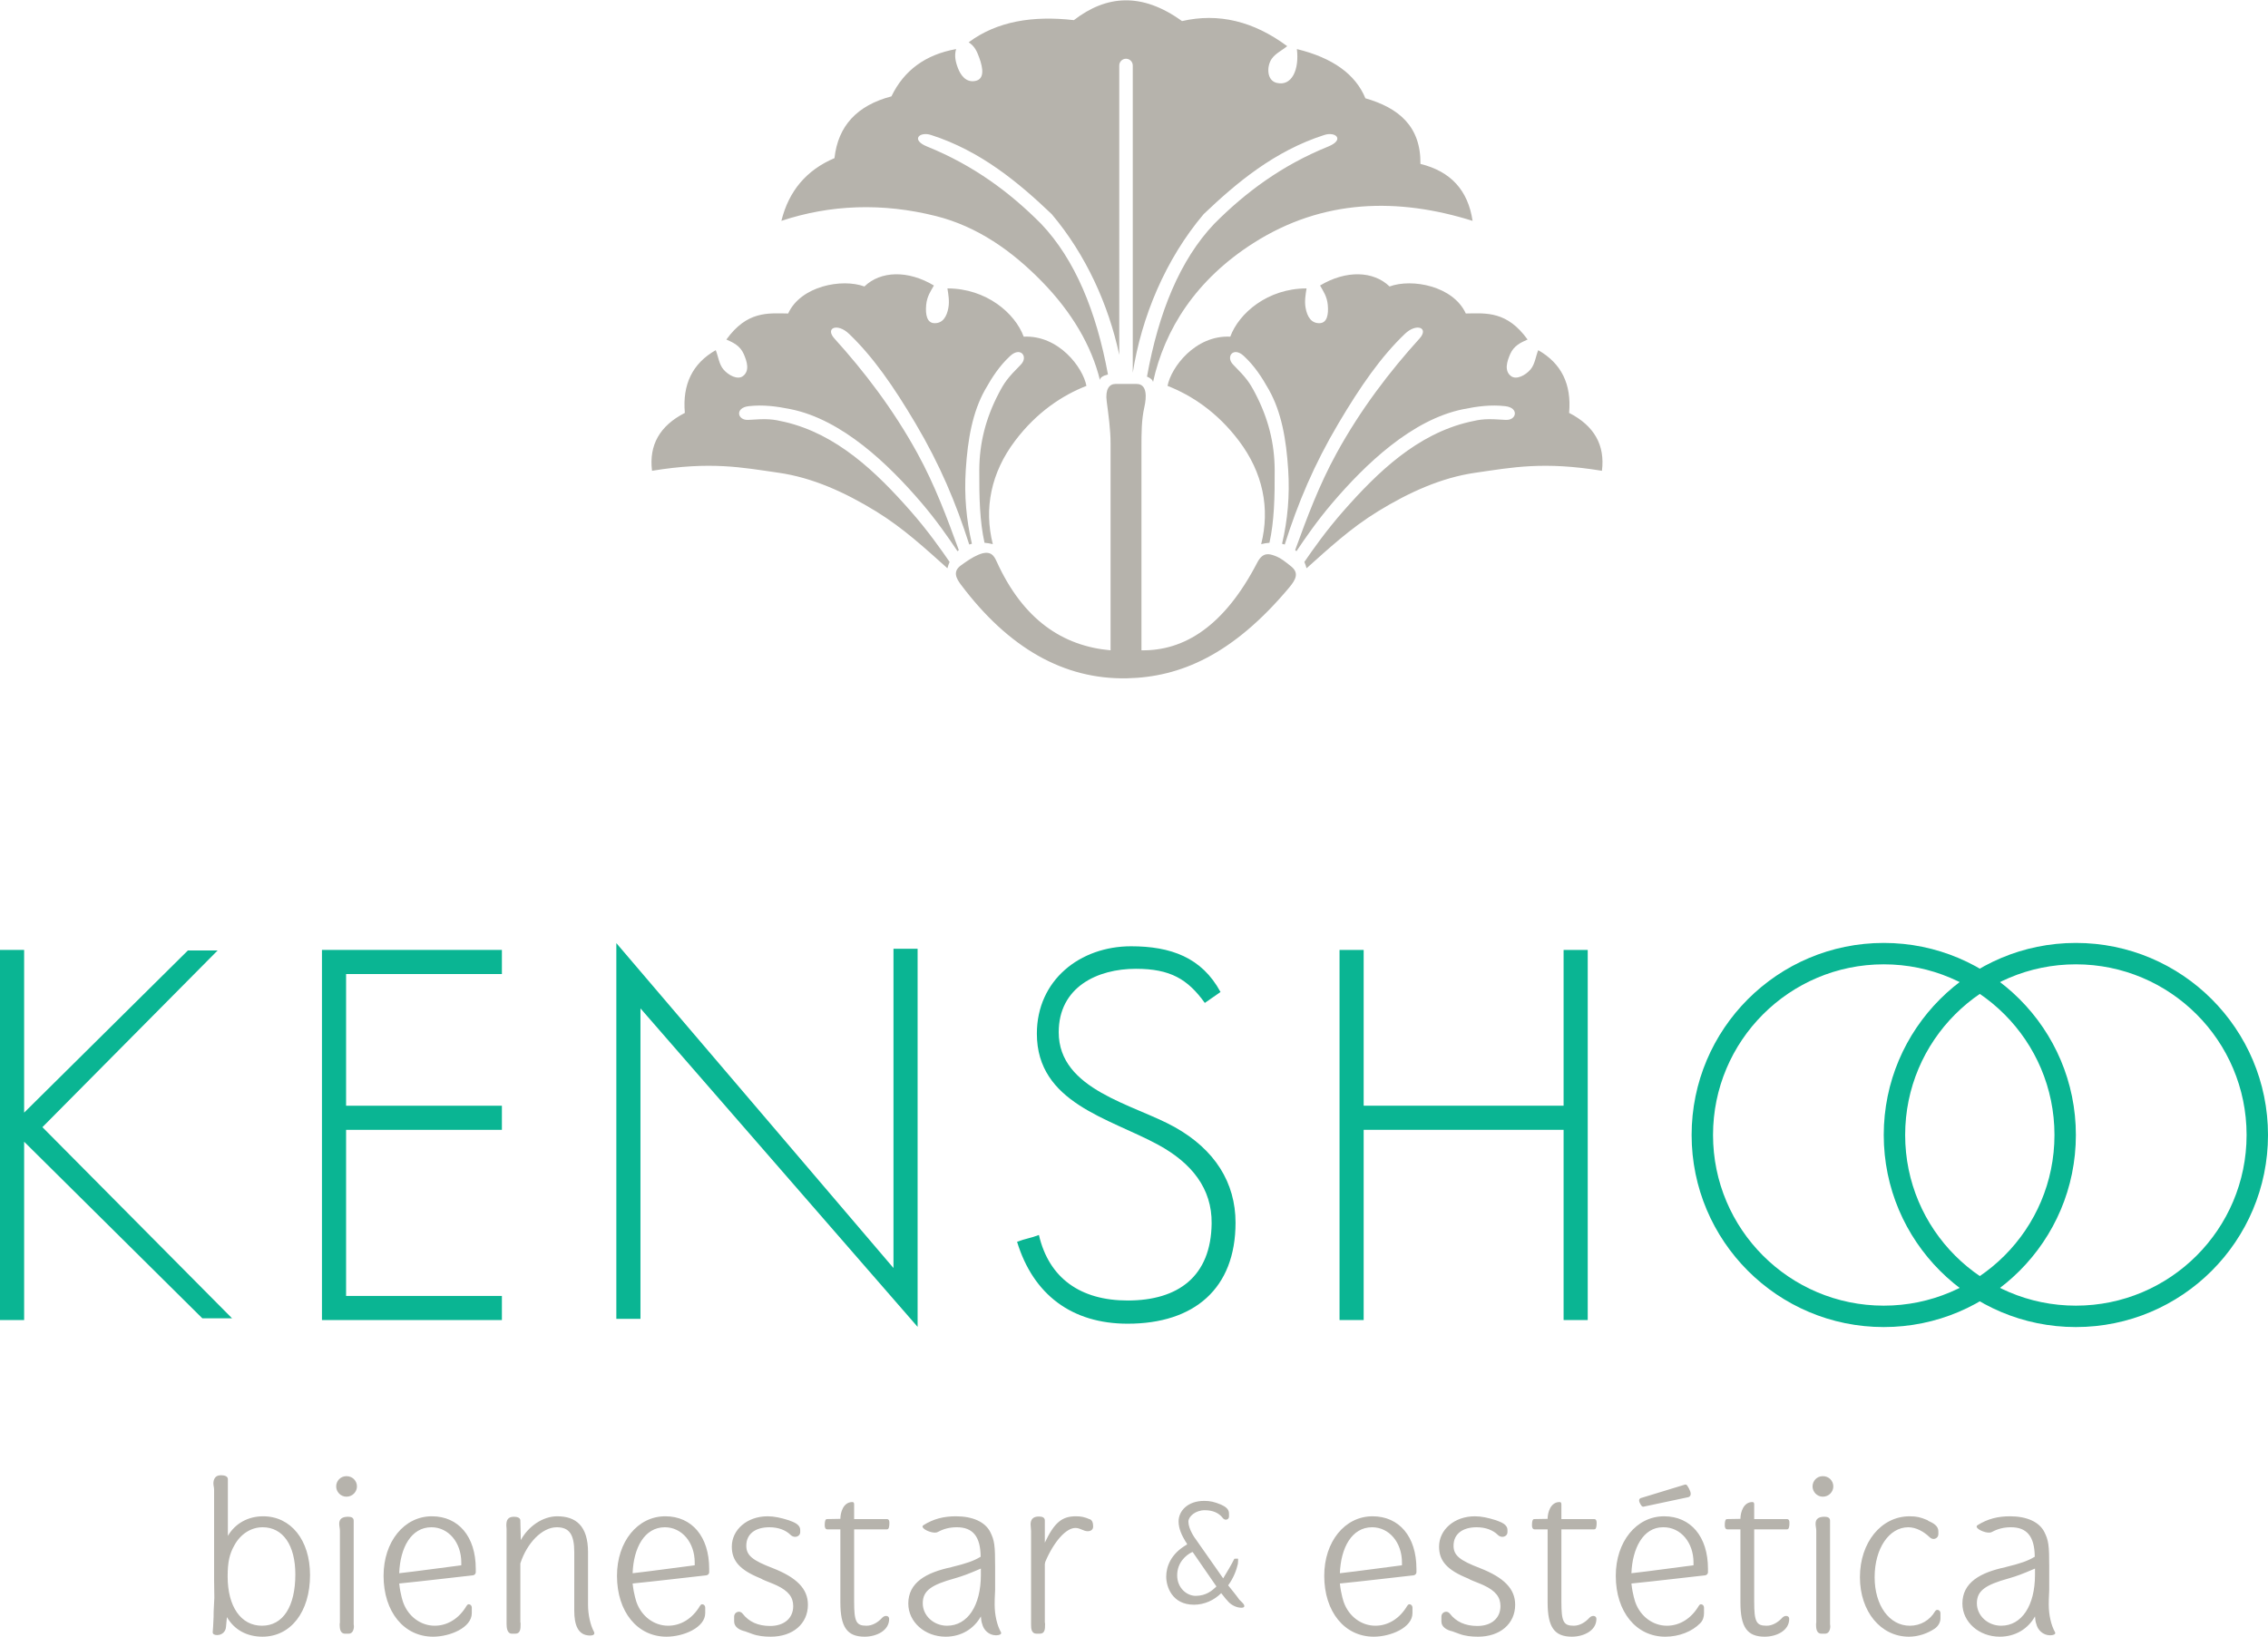 <?xml version="1.0" encoding="utf-8"?>
<!-- Generator: Adobe Illustrator 14.0.0, SVG Export Plug-In . SVG Version: 6.00 Build 43363)  -->
<!DOCTYPE svg PUBLIC "-//W3C//DTD SVG 1.1//EN" "http://www.w3.org/Graphics/SVG/1.1/DTD/svg11.dtd">
<svg version="1.1" id="Capa_1" xmlns="http://www.w3.org/2000/svg" xmlns:xlink="http://www.w3.org/1999/xlink" x="0px" y="0px"
	 width="1608px" height="1161px" viewBox="0 0 1608 1161" enable-background="new 0 0 1608 1161" xml:space="preserve">
<g id="Capa_x0020_1">
	<g id="_2035757007888">
		<path fill="#B6B3AC" d="M926.325,403.029c-0.389-1.584-0.909-3.078-1.546-4.478c5.81-8.509,15.648-22.461,27.762-36.222
			c24.331-27.635,52.156-54.419,89.056-63.078c8.675-2.039,12.249-2.415,25.831-1.467c7.805,0.544,9.834-8.586-0.243-9.725
			c-10.25-1.158-19.655,0.096-29.764,2.143c-36.52,7.391-69.477,39.188-92.822,66.542c-10.579,12.398-19.324,25.048-25.418,34.17
			c-0.301-0.268-0.61-0.528-0.925-0.778c8.331-22.906,16.949-46.059,29.286-68.554c17.302-31.549,38.113-58.56,58.86-81.447
			c6.929-7.644-2.057-11.264-10.267-3.422c-17.024,16.259-31.554,37.172-47.226,63.651c-17.34,29.298-28.592,56.185-38.056,85.812
			c-0.615-0.2-1.241-0.378-1.878-0.533c3.937-16.809,5.52-34.09,4.344-52.426c-1.396-21.808-4.78-40.923-13.688-56.809
			c-5.046-8.995-10.23-16.942-17.796-23.954c-7.437-6.896-13.031,0.601-7.529,6.159c9.581,9.676,11.626,12.63,15.743,20.534
			c9.163,17.594,13.582,35.113,13.688,54.07c0.11,19.538-0.357,36.759-3.707,51.734c-1.916,0.142-3.879,0.459-5.875,0.966
			c6.391-25.38,1.245-50.715-15.741-73.233c-15.483-20.527-33.765-32.397-50.648-39.012c2.475-13.023,19.564-36.078,44.489-34.905
			c6.087-16.569,26.385-34.202,54.069-34.222c-0.716,4.56-1.499,9.034-0.685,13.689c1.107,6.328,4.053,11.347,10.267,10.95
			c4.824-0.308,6.166-5.907,5.475-13.004c-0.585-6.004-3.164-9.612-5.475-13.688c18.479-11.068,37.872-10.382,49.278,0.685
			c15.94-5.842,45.118-0.395,54.07,19.164c14.601-0.242,29.2-1.76,43.802,18.479c-4.793,2.049-9.74,4.373-12.318,10.267
			c-2.228,5.09-4.504,11.997,0.685,15.742c3.739,2.701,10.167-0.638,13.688-4.792c3.177-3.747,3.65-9.125,5.476-13.688
			c16.427,9.354,23.727,24.183,21.902,44.488c17.795,9.125,25.551,22.814,23.271,41.065c-41.569-6.844-63.773-2.34-89.66,1.369
			c-24.145,3.459-47.035,13.823-69.127,27.377C957.399,374.658,942.067,389,926.325,403.029z"/>
		<path fill="#B6B3AC" d="M817.5,270.934c8.215-37.414,30.391-72.552,71.182-98.557c49.402-31.494,102.705-32.238,155.364-15.741
			c-3.194-21.674-15.514-35.134-36.959-40.382c0.345-26.809-15.626-39.811-39.012-46.541c-7.071-17.11-23.271-28.746-48.595-34.905
			c1.797,14.573-3.576,26.631-14.373,23.956c-7.23-1.792-7.03-12.032-3.423-17.112c2.725-3.833,7.301-5.931,10.951-8.897
			c-23.954-17.795-48.822-23.727-74.602-17.795c-28.461-20.588-53.669-18.422-76.656-0.684c-29.145-3.309-54.582,0.8-74.603,15.742
			c4.334,2.737,5.946,6.619,7.528,10.95c2.801,7.667,3.711,15.113-2.737,16.426c-6.798,1.384-10.509-4.255-12.319-8.898
			c-1.854-4.751-2.738-9.125-1.369-13.688c-21.674,3.879-36.958,15.058-45.856,33.536c-24.412,6.388-37.87,20.99-40.382,43.805
			c-19.849,8.441-32.396,23.27-37.644,44.487c34.621-11.492,71.464-12.956,109.51-3.421c29.454,7.38,54.056,24.766,75.286,46.539
			c21.22,21.765,35.135,45.573,41.064,69.812c0-1.824,2.267-3.15,5.687-3.988c-8.239-44.731-23.355-81.547-47.436-106.888
			c-22.129-22.246-47.781-41.389-80.763-54.755c-11.787-4.777-5.433-10.83,2.738-8.212c35.372,11.328,62.338,33.992,85.554,56.123
			c24.332,28.807,40.336,64.403,47.91,99.804V46.443c0-2.636,2.154-4.792,4.79-4.792l0,0c2.636,0,4.791,2.156,4.791,4.792v217.91
			c6.218-39.478,23.021-80.251,50.27-112.508c23.216-22.131,50.181-44.795,85.554-56.123c8.17-2.617,14.525,3.436,2.737,8.212
			c-32.98,13.366-58.634,32.509-80.762,54.755c-24.351,25.627-39.536,62.987-47.712,108.4
			C815.626,268.089,817.235,269.372,817.5,270.934z"/>
		<path fill="#B6B3AC" d="M671.719,403.029c0.389-1.584,0.909-3.078,1.546-4.478c-5.81-8.509-15.648-22.461-27.762-36.222
			c-24.331-27.635-52.156-54.419-89.056-63.078c-8.675-2.039-12.249-2.415-25.831-1.467c-7.805,0.544-9.834-8.586,0.243-9.725
			c10.25-1.158,19.656,0.096,29.764,2.143c36.52,7.391,69.477,39.188,92.821,66.542c10.58,12.398,19.326,25.048,25.421,34.17
			c0.299-0.268,0.608-0.528,0.923-0.778c-8.331-22.906-16.949-46.059-29.286-68.554c-17.301-31.549-38.113-58.56-58.86-81.447
			c-6.929-7.644,2.057-11.264,10.266-3.422c17.025,16.259,31.555,37.172,47.227,63.651c17.34,29.298,28.592,56.185,38.056,85.812
			c0.615-0.2,1.242-0.378,1.879-0.533c-3.938-16.809-5.521-34.09-4.345-52.426c1.397-21.808,4.781-40.923,13.688-56.809
			c5.045-8.995,10.229-16.942,17.795-23.954c7.437-6.896,13.031,0.601,7.529,6.159c-9.581,9.676-11.626,12.63-15.742,20.534
			c-9.164,17.594-13.583,35.113-13.688,54.07c-0.109,19.538,0.357,36.759,3.707,51.734c1.915,0.142,3.879,0.459,5.875,0.966
			c-6.389-25.38-1.245-50.715,15.741-73.233c15.483-20.527,33.765-32.397,50.648-39.012c-2.475-13.023-19.563-36.078-44.488-34.905
			c-6.088-16.569-26.386-34.202-54.07-34.222c0.716,4.56,1.499,9.034,0.686,13.689c-1.108,6.328-4.054,11.347-10.268,10.95
			c-4.824-0.308-6.166-5.907-5.475-13.004c0.585-6.004,3.164-9.612,5.475-13.688c-18.479-11.068-37.87-10.382-49.278,0.685
			c-15.94-5.842-45.118-0.395-54.07,19.164c-14.601-0.242-29.2-1.76-43.802,18.479c4.793,2.049,9.74,4.373,12.318,10.267
			c2.228,5.09,4.504,11.997-0.685,15.742c-3.739,2.701-10.167-0.638-13.688-4.792c-3.177-3.747-3.65-9.125-5.477-13.688
			c-16.426,9.354-23.726,24.183-21.901,44.488c-17.795,9.125-25.551,22.814-23.27,41.065c41.568-6.844,63.773-2.34,89.659,1.369
			c24.145,3.459,47.035,13.823,69.127,27.377C640.648,374.658,655.978,389,671.719,403.029z"/>
		<path fill="#B6B3AC" d="M693.62,393.447c8.661-3.652,11.09,0.579,13.004,4.791c18.844,41.499,46.996,59.944,80.763,62.968V314.738
			c0-10.061-1.396-19.735-2.738-30.114c-1.094-8.455,1.771-12.32,6.159-12.32h15.059c7.691,0,6.995,9.706,5.476,16.426
			c-2.069,9.147-2.054,18.685-2.054,28.062v144.414c30.462,0.459,58.782-17.209,82.132-62.283c3.906-7.542,8.438-6.18,12.318-4.791
			c4.347,1.557,8.034,4.636,11.636,7.529c5.805,4.661,3.41,9.355-1.369,15.058c-40.131,47.888-77.435,63.545-114.983,64.336
			c-44.71,0.939-83.951-21.451-117.721-66.39c-3.431-4.565-5.942-9.414,0-13.689C685.207,398.166,689.187,395.316,693.62,393.447z"
			/>
	</g>
	<g id="_2000583244608">
		<path fill="#0AB593" d="M0,673.706h17.108v115.383l116.104-115.006h21.077L30.068,799.397l134.475,135.574h-21.076L17.109,809.715
			v126.475H0V673.706z"/>
		<path fill="#0AB593" d="M228.265,673.706h0.489h16.619h110.468v17.107H245.373v93.36h110.468v17.108H245.373V919.08h110.468
			v17.107H245.373v0.002h-17.108V673.706z"/>
		<path fill="#0AB593" d="M633.475,672.852h17.108V941.03L454.088,715.155v220.179H436.98V668.865l196.495,230.428V672.852z"/>
		<path fill="#0AB593" d="M949.725,673.706h17.107v110.468h141.75V673.706h17.107v262.483h-17.107V801.282h-141.75v134.907h-17.107
			V673.706z"/>
		<path fill="#0AB593" d="M865.34,703.542c-13.309-24.609-35.414-32.431-63.408-32.431c-36.315,0-66.797,24.092-66.797,61.957
			c0,49.175,51.374,59.906,86.159,78.899c23.599,12.883,38.038,30.938,37.754,55.664c-0.433,37.559-23.644,54.695-59.537,54.695
			c-33.443,0-55.824-15.813-62.924-46.468c-6.293,2.42-9.197,2.42-15.49,4.84c11.499,37.6,38.965,58.085,78.414,58.085
			c47.199,0,76.479-24.903,76.479-71.638c0-28.406-14.671-51.838-43.08-67.765c-28.977-16.246-82.286-26.275-82.286-67.281
			c0-32.015,27.321-45.016,54.696-45.016c24.463,0,36.788,7.361,48.888,24.201C857.92,708.705,861.629,706.122,865.34,703.542z"/>
	</g>
	<g>
		<path fill="#0AB593" d="M1471.783,668.731c-75.217,0-136.216,60.999-136.216,136.215c0,75.219,60.999,136.218,136.216,136.218
			c75.218,0,136.217-60.999,136.217-136.218C1608,729.73,1547.001,668.731,1471.783,668.731z M1471.783,925.986
			c-66.836,0-121.038-54.202-121.038-121.04c0-66.836,54.202-121.038,121.038-121.038c66.838,0,121.039,54.202,121.039,121.038
			C1592.823,871.784,1538.621,925.986,1471.783,925.986z"/>
	</g>
	<path fill="#B6B3AC" d="M161.397,1118.063c0,21.348,9.434,34.919,24.328,34.919c14.893,0,23.666-13.571,23.666-36.408
		c0-20.688-8.772-33.43-23.171-33.43c-8.107,0-15.555,4.635-20.022,12.742C162.722,1102.011,161.397,1107.805,161.397,1118.063z
		 M161.562,1089.267c5.129-8.77,14.231-13.898,24.99-13.898c19.693,0,33.263,16.879,33.263,41.704
		c0,26.146-13.735,43.688-33.759,43.688c-11.089,0-20.026-4.964-25.155-13.901l-0.333,3.311c0,1.157-0.329,2.648-0.329,3.641
		c-0.167,3.145-2.649,5.791-6.29,5.791c-1.655,0-3.145-0.495-3.145-1.986c0-0.826,0.166-1.655,0.166-2.149
		c0.168-1.325,0.168-3.146,0.331-5.958c0.167-1.819,0.167-3.973,0.167-6.289c0.166-2.979,0.331-7.283,0.496-10.096
		c0-3.143-0.165-9.101-0.165-12.243v-64.377c0-1.49-0.498-2.981-0.498-4.469c0-2.649,1.158-5.13,3.809-5.627
		c0.497,0,0.991-0.165,1.487-0.165c2.814,0,4.965,0.827,4.965,2.813V1089.267z M245.632,1046.904c4.303,0,7.447,3.308,7.447,7.281
		c0,3.806-3.144,7.28-7.447,7.28c-4.137,0-7.281-3.475-7.281-7.28C238.351,1050.212,241.495,1046.904,245.632,1046.904z
		 M250.762,1151.989c0,0.331,0.165,0.829,0.165,1.326c0,2.481-0.993,5.295-3.64,5.295h-2.647c-3.642,0-3.806-3.972-3.806-6.952
		c0.164-0.496,0.164-0.825,0.164-1.159v-64.87c0-1.655-0.498-3.313-0.498-4.966c0-3.31,1.987-4.966,6.291-4.966
		c2.316,0,3.971,0.664,3.971,2.814V1151.989z M285.848,1136.433c0,0-1.985-5.46-2.814-13.403
		c16.715-1.655,35.746-3.972,52.294-5.793c1.161-0.164,1.987-1.158,1.987-2.152v-2.482c0-22.837-12.246-37.233-31.112-37.233
		c-19.694,0-34.258,18.037-34.258,42.199c0,25.651,14.564,43.193,35.084,43.193c12.081,0,27.473-6.455,27.473-16.715v-3.972
		c0-1.324-0.993-2.316-2.152-2.316c-0.496,0-1.158,0.331-1.487,1.157v-0.165c-5.297,9.104-13.57,14.232-22.673,14.232
		C298.424,1152.982,289.489,1146.528,285.848,1136.433z M327.054,1110.12c-14.729,1.821-29.292,3.973-44.021,5.627
		c0.662-18.039,8.44-32.603,22.837-32.603c12.082,0,21.184,10.758,21.184,24.991V1110.12z M407.153,1100.854
		c0-12.577-3.476-17.709-12.412-17.709c-10.427,0-21.182,11.253-25.816,25.652v41.702c0,0.166,0.164,0.334,0.164,0.663v0.827
		c0,2.814,0,6.621-3.64,6.621h-2.647c-3.146,0-3.642-4.138-3.642-6.786v-67.521c0-0.827-0.166-1.654-0.166-2.48
		c0-3.642,0.993-6.125,5.462-6.125c2.482,0,4.469,0.829,4.469,2.65l0.329,13.899c5.297-9.763,15.558-16.879,25.817-16.879
		c13.074,0,21.844,6.62,21.844,25.485v37.235c0,7.115,1.658,14.398,4.139,19.031c0.33,0.495,0.33,0.828,0.33,1.16
		c0,1.321-1.655,1.653-2.979,1.653c-8.937,0-11.253-8.109-11.253-17.708V1100.854z M451.337,1136.433c0,0-1.984-5.46-2.811-13.403
		c16.715-1.655,35.745-3.972,52.294-5.793c1.16-0.164,1.987-1.158,1.987-2.152v-2.482c0-22.837-12.247-37.233-31.113-37.233
		c-19.693,0-34.257,18.037-34.257,42.199c0,25.651,14.564,43.193,35.084,43.193c12.081,0,27.47-6.455,27.47-16.715v-3.972
		c0-1.324-0.99-2.316-2.151-2.316c-0.495,0-1.157,0.331-1.489,1.157v-0.165c-5.294,9.104-13.57,14.232-22.671,14.232
		C463.916,1152.982,454.979,1146.528,451.337,1136.433z M492.546,1110.12c-14.729,1.821-29.292,3.973-44.02,5.627
		c0.66-18.039,8.439-32.603,22.837-32.603c12.082,0,21.183,10.758,21.183,24.991V1110.12z M559.238,1078.181
		c3.477,1.324,8.111,2.813,8.111,6.95v1.49c0,1.986-1.654,3.311-3.643,3.311c-1.157,0-2.315-0.497-3.142-1.324
		c-3.477-3.477-8.771-5.463-15.061-5.463c-10.26,0-16.384,4.966-16.384,13.075c0,6.951,4.469,10.427,18.7,15.888
		c16.881,6.618,24.99,14.563,24.99,25.981c0,13.569-10.756,22.672-26.313,22.672c-4.798,0-9.268-0.497-13.24-1.985l-4.965-1.82
		c-3.806-0.828-7.777-2.98-7.777-6.951v-3.476c0-2.152,1.654-3.477,3.476-3.477c0.827,0,1.819,0.498,2.483,1.324
		c4.468,5.794,10.919,8.772,19.526,8.772c10.097,0,16.386-5.626,16.386-14.067c0-6.289-3.313-10.756-11.75-14.729
		c-3.146-1.488-6.621-2.647-10.262-4.302h0.167c-0.497-0.166-0.828-0.497-1.326-0.662c-14.729-5.959-20.355-12.413-20.355-22.507
		c0-12.082,10.922-21.514,25.321-21.514C548.812,1075.368,553.447,1076.361,559.238,1078.181z M613.024,1160.761
		c-12.413,0-17.211-6.786-17.211-24.328v-51.799h-9.268c-1.324,0-1.82-1.323-1.82-2.812c0-4.636,1.157-4.469,1.82-4.469l9.268-0.167
		c0-4.634,2.151-11.913,8.439-11.913c0.829,0,1.325,0.329,1.325,1.654v10.426h23.168c1.491,0,1.82,1.158,1.82,2.649
		c0,4.631-1.157,4.631-1.82,4.631h-23.168v51.302c0,14.234,1.489,17.047,8.771,17.047c4.137,0,8.108-2.317,11.253-5.793
		c0.662-0.661,1.656-1.158,2.647-1.158c1.16,0,2.151,0.663,2.151,2.152C630.399,1156.625,621.133,1160.761,613.024,1160.761z
		 M695.437,1112.438l-1.158,0.496c-7.28,3.145-11.584,4.8-17.375,6.455c-16.715,4.634-22.673,8.77-22.673,17.707
		c0,8.771,7.776,15.887,17.211,15.887c14.563,0,23.995-14.232,23.995-36.077V1112.438z M695.108,1104.164
		c0.165,0,0.165-0.168,0.165-0.333c-0.165-14.23-5.627-20.687-16.88-20.687c-5.131,0-9.433,1.158-13.405,3.311
		c-0.495,0.33-1.324,0.497-2.153,0.497c-3.473,0-8.768-2.482-8.768-4.304c0-0.332,0.164-0.66,0.66-0.991
		c7.117-4.471,14.397-6.289,23.004-6.289c11.915,0,20.686,3.972,24.325,11.087c2.98,5.957,3.477,9.432,3.477,24.328v16.714
		c-0.33,5.462-0.33,8.936-0.33,10.592c0,7.115,1.654,14.561,4.467,19.526c0,0.167,0.167,0.333,0.167,0.497
		c0,0.994-1.491,1.654-3.642,1.654c-4.965,0-8.937-3.64-9.931-8.439v0.166c-0.496-1.489-0.661-3.144-0.827-5.131
		c-4.964,8.938-14.066,14.398-24.988,14.398c-14.728,0-26.477-10.427-26.477-23.5c0-14.894,12.577-22.011,30.614-25.816h-0.164
		c10.919-2.647,15.886-4.469,20.355-7.116L695.108,1104.164z M740.781,1109.292v41.373c0,0.168,0.166,0.331,0.166,0.662v0.827
		c0,2.815,0,6.456-3.64,6.456h-2.482c-3.641,0-3.806-3.807-3.806-6.456v-66.195c0-1.656-0.331-3.311-0.331-4.8
		c0-3.309,1.489-5.627,5.792-5.627c2.482,0,4.302,0.663,4.302,2.815v15.721c6.786-14.4,12.248-18.7,22.012-18.7
		c3.641,0,6.122,0.495,9.929,2.15l-0.166-0.165c1.985,0.827,2.483,2.98,2.483,5.295c0,2.318-1.82,3.311-3.809,3.311
		c-3.142,0-5.293-2.316-8.769-2.316c-6.621,0-15.225,9.599-21.347,23.995L740.781,1109.292z M880.957,1136.764l-2.32-2.316
		c-2.314-3.31-5.129-6.62-7.611-9.765v0.167c-0.166-0.167-0.166-0.497-0.166-0.663c3.641-4.966,5.791-10.591,6.785-15.06
		c0.164-0.661,0.164-2.977,0.164-3.641c-0.328-0.165-1.984,0-2.646,0c-1.986,3.972-5.461,9.932-7.943,13.902l-19.363-27.639
		c-0.826-0.992-5.295-7.447-5.295-12.576c0-3.642,4.965-8.109,11.584-8.109c5.627,0,9.928,1.821,12.744,5.462
		c1.488,2.151,4.467,1.324,4.467-0.994v-2.152c0-3.311-2.813-4.965-5.627-6.286c-4.799-1.985-7.777-2.65-11.914-2.65
		c-11.916,0-18.205,7.283-18.205,14.565c0,5.13,2.316,9.929,4.801,14.066c0,0,0.496,0.827,0.992,1.491
		c0.164,0.329,0.332,0.66,0.164,0.825c-11.914,6.785-14.727,16.219-14.727,22.837c0,6.787,3.973,19.86,19.693,19.86
		c7.281,0,14.232-3.145,19.195-8.108c0.166-0.168,0.166-0.168,0.166,0l3.309,4.138c0.498,0.329,0.994,1.157,1.49,1.654
		c2.318,2.646,6.125,4.468,9.434,4.468C882.942,1140.24,882.61,1138.418,880.957,1136.764z M862.256,1125.347
		c-2.648,2.48-6.953,6.452-14.564,6.452c-6.125,0-13.074-5.461-13.074-14.563c0-9.101,6.289-14.396,10.426-16.383
		c0.33-0.166,0.498-0.166,0.662,0l16.551,23.996C862.42,1124.85,862.42,1125.18,862.256,1125.347z M867.053,1119.554
		c-0.164,0.165-0.33,0.331-0.33,0.497C866.889,1119.885,866.889,1119.719,867.053,1119.554z M952.778,1136.433
		c0,0-1.986-5.46-2.811-13.403c16.715-1.655,35.744-3.972,52.293-5.793c1.158-0.164,1.986-1.158,1.986-2.152v-2.482
		c0-22.837-12.246-37.233-31.111-37.233c-19.695,0-34.258,18.037-34.258,42.199c0,25.651,14.563,43.193,35.082,43.193
		c12.082,0,27.475-6.455,27.475-16.715v-3.972c0-1.324-0.992-2.316-2.152-2.316c-0.496,0-1.158,0.331-1.49,1.157v-0.165
		c-5.295,9.104-13.568,14.232-22.672,14.232C965.356,1152.982,956.42,1146.528,952.778,1136.433z M993.987,1110.12
		c-14.729,1.821-29.295,3.973-44.02,5.627c0.66-18.039,8.439-32.603,22.836-32.603c12.082,0,21.184,10.758,21.184,24.991V1110.12z
		 M1060.678,1078.181c3.477,1.324,8.111,2.813,8.111,6.95v1.49c0,1.986-1.656,3.311-3.645,3.311c-1.156,0-2.314-0.497-3.141-1.324
		c-3.477-3.477-8.771-5.463-15.061-5.463c-10.262,0-16.385,4.966-16.385,13.075c0,6.951,4.471,10.427,18.701,15.888
		c16.881,6.618,24.988,14.563,24.988,25.981c0,13.569-10.758,22.672-26.313,22.672c-4.799,0-9.268-0.497-13.24-1.985l-4.965-1.82
		c-3.805-0.828-7.777-2.98-7.777-6.951v-3.476c0-2.152,1.656-3.477,3.477-3.477c0.828,0,1.818,0.498,2.482,1.324
		c4.469,5.794,10.92,8.772,19.527,8.772c10.096,0,16.385-5.626,16.385-14.067c0-6.289-3.313-10.756-11.75-14.729
		c-3.146-1.488-6.621-2.647-10.262-4.302h0.168c-0.498-0.166-0.83-0.497-1.326-0.662c-14.729-5.959-20.355-12.413-20.355-22.507
		c0-12.082,10.922-21.514,25.32-21.514C1050.252,1075.368,1054.887,1076.361,1060.678,1078.181z M1114.465,1160.761
		c-12.414,0-17.213-6.786-17.213-24.328v-51.799h-9.266c-1.324,0-1.822-1.323-1.822-2.812c0-4.636,1.158-4.469,1.822-4.469
		l9.266-0.167c0-4.634,2.152-11.913,8.439-11.913c0.828,0,1.324,0.329,1.324,1.654v10.426h23.168c1.492,0,1.822,1.158,1.822,2.649
		c0,4.631-1.158,4.631-1.822,4.631h-23.168v51.302c0,14.234,1.49,17.047,8.771,17.047c4.137,0,8.107-2.317,11.254-5.793
		c0.662-0.661,1.654-1.158,2.648-1.158c1.158,0,2.15,0.663,2.15,2.152C1131.84,1156.625,1122.574,1160.761,1114.465,1160.761z
		 M1165.104,1068.581c-0.33,0-0.828-0.166-0.992-0.33c0,0-1.986-2.317-1.986-4.136c0-0.664,0.33-1.326,1.158-1.657l31.443-9.599
		c0.166,0,0.166,0,0.332,0c0.33,0,0.66,0.167,0.992,0.496c0,0,2.648,3.643,2.648,6.125c0,0.991-0.498,1.985-1.654,2.315
		L1165.104,1068.581z M1159.479,1136.433c3.639,10.096,12.576,16.55,22.34,16.55c9.104,0,17.377-5.129,22.672-14.232v0.165
		c0.33-0.826,0.992-1.157,1.49-1.157c1.158,0,2.15,0.992,2.15,2.316v3.972c0,2.482-0.662,5.131-2.648,7.116
		c-5.791,5.958-15.059,9.599-24.824,9.599c-20.52,0-35.084-17.542-35.084-43.193c0-24.162,14.564-42.199,34.26-42.199
		c18.865,0,31.111,14.396,31.111,37.233v2.482c0,0.994-0.826,1.988-1.986,2.152c-16.549,1.821-35.58,4.138-52.295,5.793
		C1157.492,1130.973,1159.479,1136.433,1159.479,1136.433z M1200.686,1108.136c0-14.233-9.104-24.991-21.184-24.991
		c-0.166,0-0.332,0-0.498,0c-14.064,0-21.678,15.061-22.34,32.603c14.727-1.654,29.291-3.806,44.021-5.627V1108.136z
		 M1251.16,1160.761c-12.412,0-17.211-6.786-17.211-24.328v-51.799h-9.27c-1.322,0-1.818-1.323-1.818-2.812
		c0-4.636,1.156-4.469,1.818-4.469l9.27-0.167c0-4.634,2.15-11.913,8.438-11.913c0.83,0,1.326,0.329,1.326,1.654v10.426h23.168
		c1.49,0,1.82,1.158,1.82,2.649c0,4.631-1.158,4.631-1.82,4.631h-23.168v51.302c0,14.234,1.49,17.047,8.771,17.047
		c4.137,0,8.107-2.317,11.252-5.793c0.662-0.661,1.656-1.158,2.648-1.158c1.158,0,2.15,0.663,2.15,2.152
		C1268.535,1156.625,1259.27,1160.761,1251.16,1160.761z M1292.365,1046.904c4.303,0,7.449,3.308,7.449,7.281
		c0,3.806-3.146,7.28-7.449,7.28c-4.135,0-7.279-3.475-7.279-7.28C1285.086,1050.212,1288.231,1046.904,1292.365,1046.904z
		 M1297.498,1151.989c0,0.331,0.162,0.829,0.162,1.326c0,2.481-0.992,5.295-3.639,5.295h-2.646c-3.643,0-3.807-3.972-3.807-6.952
		c0.164-0.496,0.164-0.825,0.164-1.159v-64.87c0-1.655-0.496-3.313-0.496-4.966c0-3.31,1.986-4.966,6.287-4.966
		c2.318,0,3.975,0.664,3.975,2.814V1151.989z M1371.969,1142.722c0.496-0.662,0.992-0.993,1.654-0.993
		c1.16,0,2.152,0.993,2.152,2.317v3.643c0,2.977-1.656,5.627-3.971,7.281c-5.133,3.475-11.752,5.791-18.371,5.791
		c-20.025,0-34.754-17.873-34.754-42.201c0-24.657,15.061-43.191,35.252-43.191c4.963,0,7.611,0.659,12.41,2.646l0.992,0.664
		c3.311,1.488,6.951,3.475,6.951,7.281v1.987c0,2.149-1.656,3.475-3.475,3.475c-0.992,0-1.986-0.497-2.814-1.325
		c-3.973-3.808-9.432-6.951-15.059-6.951c-13.57,0-23.832,15.061-23.832,35.415c0,20.026,10.426,34.423,24.99,34.423
		C1361.707,1152.982,1368.328,1149.012,1371.969,1142.722z M1442.797,1112.438l-1.156,0.496c-7.283,3.145-11.584,4.8-17.377,6.455
		c-16.715,4.634-22.674,8.77-22.674,17.707c0,8.771,7.777,15.887,17.213,15.887c14.561,0,23.994-14.232,23.994-36.077V1112.438z
		 M1442.465,1104.164c0.168,0,0.168-0.168,0.168-0.333c-0.168-14.23-5.627-20.687-16.881-20.687c-5.131,0-9.434,1.158-13.404,3.311
		c-0.496,0.33-1.326,0.497-2.152,0.497c-3.475,0-8.771-2.482-8.771-4.304c0-0.332,0.166-0.66,0.664-0.991
		c7.117-4.471,14.396-6.289,23.002-6.289c11.916,0,20.688,3.972,24.326,11.087c2.98,5.957,3.477,9.432,3.477,24.328v16.714
		c-0.33,5.462-0.33,8.936-0.33,10.592c0,7.115,1.654,14.561,4.467,19.526c0,0.167,0.166,0.333,0.166,0.497
		c0,0.994-1.49,1.654-3.641,1.654c-4.967,0-8.936-3.64-9.93-8.439v0.166c-0.496-1.489-0.662-3.144-0.828-5.131
		c-4.965,8.938-14.066,14.398-24.988,14.398c-14.729,0-26.479-10.427-26.479-23.5c0-14.894,12.578-22.011,30.615-25.816h-0.166
		c10.924-2.647,15.889-4.469,20.357-7.116L1442.465,1104.164z"/>
</g>
<g>
	<path fill="#0AB593" d="M1335.568,668.731c-75.217,0-136.216,60.999-136.216,136.215c0,75.219,60.999,136.218,136.216,136.218
		c75.218,0,136.217-60.999,136.217-136.218C1471.784,729.73,1410.785,668.731,1335.568,668.731z M1335.568,925.986
		c-66.836,0-121.038-54.202-121.038-121.04c0-66.836,54.202-121.038,121.038-121.038c66.838,0,121.039,54.202,121.039,121.038
		C1456.607,871.784,1402.406,925.986,1335.568,925.986z"/>
</g>
</svg>
